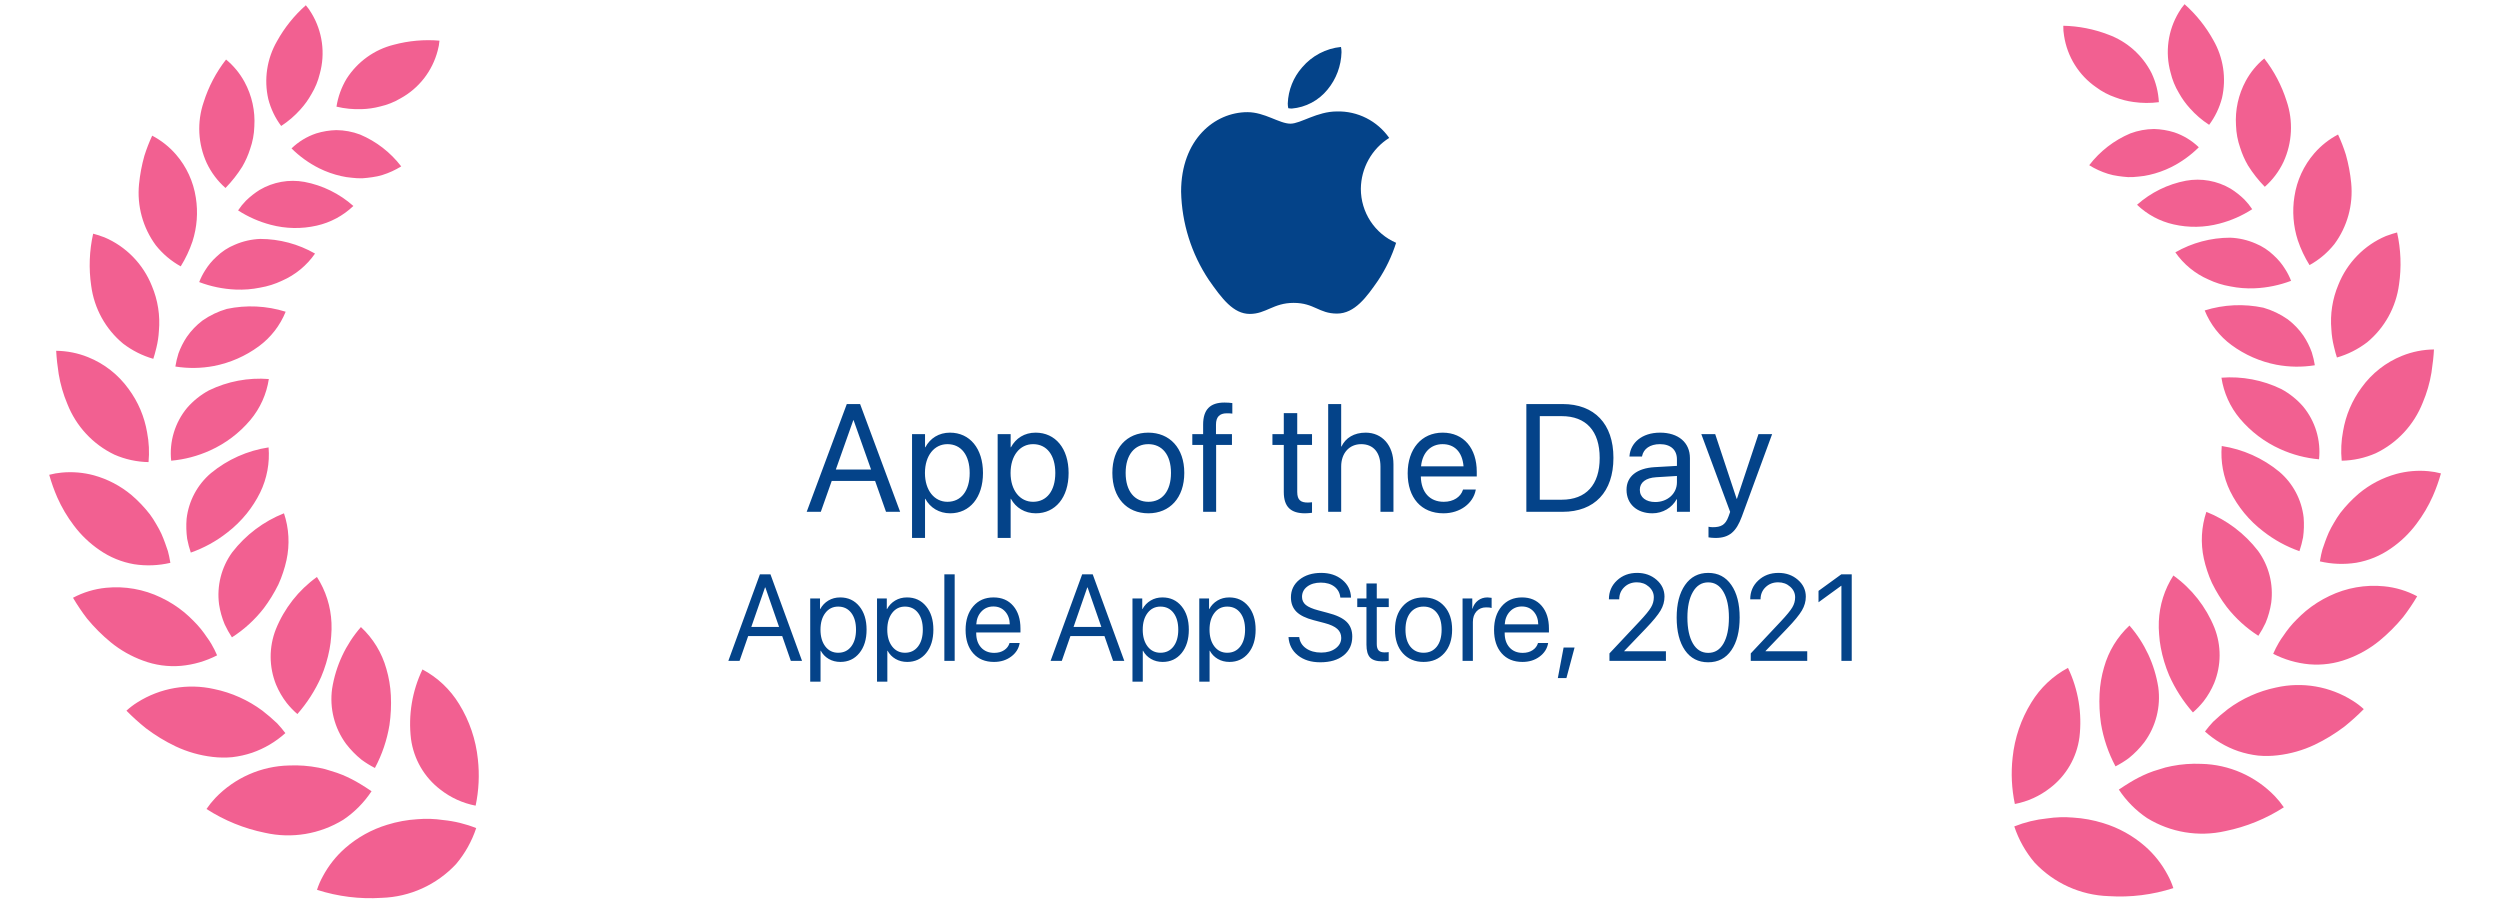 <svg width="254" height="92" viewBox="0 0 254 92" fill="none" xmlns="http://www.w3.org/2000/svg">
<path fill-rule="evenodd" clip-rule="evenodd" d="M28.567 12.798C27.958 11.984 27.514 11.057 27.259 10.069C26.802 8.068 27.117 5.966 28.14 4.191C28.903 2.811 29.895 1.574 31.072 0.534C31.299 0.795 31.498 1.077 31.669 1.378C32.212 2.285 32.564 3.294 32.706 4.344C32.848 5.393 32.775 6.461 32.493 7.482C32.318 8.216 32.031 8.919 31.641 9.563C31.331 10.12 30.959 10.639 30.532 11.11C29.955 11.76 29.294 12.328 28.567 12.798ZM22.91 19.099C22.11 18.396 21.462 17.534 21.005 16.568C20.113 14.623 20.001 12.406 20.692 10.38C21.187 8.81 21.957 7.342 22.967 6.048C23.732 6.678 24.37 7.452 24.845 8.326C25.596 9.71 25.941 11.28 25.84 12.855C25.816 13.633 25.671 14.402 25.412 15.136C25.213 15.763 24.945 16.366 24.614 16.933C24.124 17.715 23.553 18.441 22.91 19.099ZM18.362 27.061C17.387 26.524 16.527 25.797 15.832 24.923C14.515 23.139 13.906 20.921 14.126 18.706C14.222 17.736 14.402 16.776 14.666 15.837C14.886 15.136 15.152 14.45 15.462 13.784C16.379 14.264 17.198 14.912 17.879 15.696C18.951 16.935 19.651 18.457 19.897 20.084C20.132 21.572 20.016 23.095 19.556 24.528C19.257 25.416 18.856 26.266 18.362 27.061ZM15.575 36.457C14.466 36.138 13.425 35.614 12.505 34.91C10.726 33.437 9.568 31.336 9.265 29.032C9.007 27.271 9.075 25.478 9.464 23.743C9.701 23.795 10.06 23.92 10.496 24.072L10.601 24.109C11.691 24.569 12.679 25.244 13.509 26.094C14.339 26.944 14.993 27.952 15.434 29.06C16.04 30.496 16.284 32.062 16.144 33.617C16.113 34.196 16.027 34.77 15.888 35.332C15.774 35.81 15.661 36.204 15.575 36.457ZM26.293 35.187C27.509 34.295 28.455 33.077 29.024 31.671C27.088 31.064 25.031 30.965 23.047 31.385C22.165 31.64 21.329 32.039 20.574 32.566C19.96 33.031 19.423 33.591 18.982 34.226C18.631 34.752 18.345 35.319 18.13 35.914C17.994 36.348 17.889 36.791 17.817 37.24C19.119 37.448 20.446 37.429 21.741 37.184C23.384 36.863 24.938 36.182 26.293 35.187ZM15.092 46.95C13.896 46.929 12.717 46.671 11.62 46.19C9.442 45.146 7.736 43.307 6.844 41.044C6.432 40.07 6.136 39.049 5.963 38.004C5.838 37.221 5.752 36.432 5.707 35.641C6.817 35.652 7.916 35.871 8.947 36.288C10.597 36.949 12.027 38.071 13.07 39.523C14.033 40.824 14.676 42.337 14.946 43.939C15.137 44.93 15.187 45.944 15.092 46.95ZM25.437 42.672C26.431 41.486 27.081 40.045 27.313 38.509C25.22 38.345 23.121 38.743 21.229 39.662C20.391 40.114 19.64 40.714 19.012 41.434C18.398 42.174 17.938 43.031 17.66 43.954C17.381 44.877 17.29 45.847 17.392 46.807C18.757 46.686 20.093 46.334 21.343 45.766C22.919 45.056 24.318 43.999 25.437 42.672ZM26.435 50.037C27.124 48.616 27.419 47.033 27.288 45.456C25.139 45.781 23.116 46.684 21.431 48.071C20.051 49.243 19.166 50.903 18.958 52.712C18.904 53.388 18.923 54.068 19.015 54.739C19.107 55.215 19.23 55.684 19.384 56.143C20.718 55.676 21.966 54.991 23.08 54.116C23.817 53.551 24.485 52.899 25.07 52.175C25.6 51.515 26.058 50.798 26.435 50.037ZM29.108 56.907C29.452 55.327 29.363 53.683 28.852 52.151C26.779 52.973 24.962 54.343 23.592 56.117C22.489 57.638 22.01 59.532 22.257 61.402C22.363 62.098 22.554 62.779 22.825 63.429C23.039 63.889 23.286 64.332 23.564 64.754C24.792 63.97 25.878 62.981 26.777 61.829C27.356 61.064 27.861 60.244 28.284 59.382C28.469 58.979 28.631 58.566 28.767 58.144C28.903 57.738 29.017 57.325 29.108 56.907ZM33.679 63.291C33.61 61.628 33.099 60.015 32.201 58.621C30.335 59.956 28.886 61.801 28.023 63.941C27.313 65.749 27.324 67.765 28.051 69.567C28.329 70.231 28.692 70.855 29.131 71.423C29.457 71.831 29.818 72.207 30.212 72.548C31.202 71.423 32.017 70.152 32.628 68.779C33.011 67.875 33.297 66.932 33.48 65.966C33.565 65.52 33.622 65.069 33.651 64.616C33.689 64.175 33.698 63.733 33.679 63.291ZM39.256 67.957C38.801 66.326 37.905 64.855 36.669 63.709C35.124 65.477 34.108 67.653 33.741 69.982C33.47 71.964 33.981 73.974 35.162 75.58C35.619 76.175 36.144 76.713 36.726 77.183C37.157 77.501 37.614 77.784 38.091 78.027C38.818 76.666 39.317 75.192 39.569 73.667C39.713 72.671 39.761 71.663 39.711 70.657C39.666 69.742 39.513 68.835 39.256 67.957ZM48.324 81.855C48.65 80.303 48.727 78.707 48.551 77.13C48.346 75.142 47.695 73.227 46.647 71.532C45.74 70.043 44.454 68.828 42.922 68.016C41.873 70.208 41.468 72.658 41.757 75.076C41.894 76.091 42.228 77.067 42.74 77.951C43.252 78.833 43.933 79.606 44.742 80.222C45.791 81.045 47.019 81.605 48.324 81.855ZM48.382 84.134C47.938 85.474 47.243 86.716 46.335 87.791C44.363 89.9 41.644 91.134 38.774 91.221C36.554 91.365 34.327 91.088 32.207 90.406C32.36 89.927 32.56 89.466 32.804 89.027C33.384 87.94 34.155 86.968 35.079 86.158C36.319 85.075 37.772 84.27 39.343 83.795C40.34 83.484 41.371 83.295 42.413 83.232C43.285 83.159 44.162 83.187 45.028 83.316C46.178 83.43 47.307 83.705 48.382 84.134ZM37.75 80.388C36.992 81.536 36.017 82.522 34.88 83.286C32.496 84.752 29.643 85.227 26.92 84.611C24.809 84.183 22.795 83.364 20.98 82.194C21.252 81.793 21.555 81.415 21.888 81.064C23.856 79.019 26.541 77.836 29.364 77.773C30.374 77.728 31.386 77.804 32.378 77.998C32.812 78.077 33.24 78.19 33.657 78.336C34.043 78.446 34.423 78.577 34.794 78.729C35.423 78.991 36.031 79.302 36.613 79.657C37.015 79.899 37.329 80.108 37.569 80.269C37.635 80.312 37.695 80.352 37.75 80.388ZM28.993 74.484C28.008 75.371 26.858 76.05 25.61 76.48C24.954 76.7 24.278 76.851 23.591 76.93C22.929 76.991 22.262 76.982 21.602 76.902C20.302 76.753 19.035 76.392 17.849 75.833C16.775 75.321 15.755 74.699 14.807 73.978C14.12 73.426 13.465 72.834 12.846 72.205C13.189 71.891 13.56 71.609 13.954 71.362C16.283 69.889 19.092 69.404 21.772 70.011C23.539 70.379 25.207 71.127 26.661 72.205C27.185 72.61 27.688 73.042 28.168 73.5C28.46 73.813 28.735 74.141 28.993 74.484ZM22.057 66.582C20.913 67.171 19.669 67.533 18.39 67.65C17.078 67.762 15.758 67.58 14.524 67.116C13.34 66.685 12.235 66.058 11.255 65.259C10.373 64.534 9.564 63.725 8.838 62.842C8.322 62.169 7.848 61.464 7.417 60.733C8.46 60.178 9.599 59.834 10.771 59.719C12.683 59.529 14.61 59.869 16.343 60.704C17.199 61.109 18.002 61.619 18.735 62.222C19.076 62.504 19.361 62.785 19.645 63.066L19.645 63.066C19.916 63.333 20.172 63.614 20.412 63.91C20.64 64.191 20.839 64.472 21.009 64.725C21.184 64.96 21.345 65.204 21.492 65.456C21.703 65.819 21.892 66.195 22.057 66.582ZM17.309 57.184C16.098 57.468 14.843 57.516 13.614 57.324C12.36 57.107 11.167 56.617 10.117 55.889C9.114 55.206 8.23 54.361 7.5 53.386C6.833 52.509 6.27 51.555 5.822 50.545C5.496 49.797 5.222 49.026 5 48.239C5.419 48.128 5.847 48.053 6.279 48.014C7.377 47.912 8.483 48.007 9.548 48.295C10.944 48.682 12.242 49.363 13.358 50.294C14.048 50.884 14.677 51.544 15.234 52.263C15.472 52.587 15.69 52.926 15.888 53.277C16.074 53.586 16.245 53.906 16.399 54.233C16.683 54.88 16.882 55.471 17.053 55.977C17.158 56.347 17.217 56.674 17.263 56.932C17.279 57.025 17.294 57.109 17.309 57.184ZM28.653 28.521C30.002 27.932 31.163 26.978 32.008 25.764C30.31 24.791 28.392 24.278 26.44 24.275C25.549 24.308 24.671 24.509 23.853 24.866C23.165 25.147 22.537 25.557 22.001 26.076C21.548 26.484 21.155 26.957 20.835 27.479C20.597 27.851 20.397 28.247 20.238 28.66C21.423 29.109 22.67 29.365 23.934 29.42C24.773 29.457 25.613 29.39 26.436 29.222C27.203 29.091 27.949 28.855 28.653 28.521ZM32.178 22.924C33.575 22.611 34.862 21.921 35.902 20.927C34.492 19.675 32.775 18.829 30.931 18.48C29.366 18.196 27.752 18.485 26.379 19.295C25.877 19.609 25.41 19.977 24.986 20.392C24.69 20.694 24.423 21.024 24.189 21.377C25.215 22.039 26.337 22.533 27.515 22.84C29.04 23.245 30.639 23.274 32.178 22.924ZM38.858 17.777C39.527 17.568 40.167 17.275 40.763 16.904C39.671 15.478 38.23 14.364 36.584 13.67C35.81 13.379 34.992 13.226 34.167 13.22C33.473 13.238 32.784 13.351 32.12 13.557C31.186 13.871 30.332 14.39 29.619 15.078C30.445 15.899 31.395 16.582 32.434 17.101C33.14 17.45 33.884 17.714 34.651 17.888C35.006 17.972 35.367 18.029 35.731 18.058C36.089 18.104 36.45 18.122 36.811 18.114C37.153 18.086 37.494 18.058 37.835 18.001C38.182 17.956 38.524 17.881 38.858 17.777ZM35.219 7.99C34.694 8.861 34.343 9.828 34.187 10.836C35.026 11.037 35.889 11.121 36.751 11.089C37.383 11.071 38.011 10.981 38.622 10.819C39.352 10.654 40.051 10.375 40.696 9.992C41.618 9.488 42.428 8.798 43.077 7.966C43.725 7.134 44.199 6.176 44.467 5.152C44.562 4.819 44.624 4.476 44.651 4.131C43.093 3.999 41.525 4.139 40.014 4.544C38.04 5.034 36.326 6.266 35.219 7.99Z" fill="#F26091"/>
<path fill-rule="evenodd" clip-rule="evenodd" d="M224.448 12.683C225.056 11.869 225.5 10.942 225.755 9.954C226.211 7.954 225.897 5.853 224.874 4.079C224.114 2.702 223.125 1.467 221.951 0.428C221.725 0.688 221.524 0.971 221.354 1.271C220.812 2.177 220.459 3.186 220.318 4.235C220.176 5.284 220.248 6.351 220.53 7.37C220.703 8.104 220.99 8.806 221.379 9.45C221.688 10.007 222.06 10.526 222.486 10.996C223.062 11.645 223.722 12.213 224.448 12.683ZM230.103 18.979C230.901 18.275 231.547 17.415 232.004 16.45C232.895 14.508 233.008 12.293 232.319 10.269C231.824 8.7 231.055 7.234 230.047 5.94C229.283 6.57 228.646 7.343 228.172 8.217C227.423 9.599 227.078 11.167 227.178 12.739C227.203 13.516 227.346 14.284 227.604 15.016C227.801 15.645 228.068 16.25 228.399 16.818C228.889 17.598 229.46 18.322 230.103 18.979ZM234.648 26.934C235.622 26.398 236.481 25.672 237.177 24.798C238.492 23.015 239.1 20.799 238.881 18.586C238.785 17.616 238.605 16.657 238.341 15.72C238.121 15.018 237.856 14.333 237.545 13.668C236.63 14.147 235.81 14.795 235.131 15.578C234.059 16.816 233.359 18.337 233.114 19.963C232.878 21.451 232.995 22.974 233.455 24.407C233.754 25.294 234.155 26.142 234.648 26.934ZM237.433 36.323C238.542 36.004 239.583 35.48 240.501 34.777C242.281 33.306 243.439 31.205 243.742 28.902C243.999 27.143 243.932 25.352 243.543 23.618C243.297 23.672 242.922 23.803 242.465 23.963L242.465 23.963L242.408 23.983C241.318 24.443 240.331 25.117 239.502 25.967C238.672 26.816 238.019 27.823 237.578 28.93C236.973 30.365 236.729 31.93 236.868 33.483C236.899 34.062 236.985 34.636 237.124 35.199C237.234 35.677 237.347 36.07 237.433 36.323ZM226.723 35.058C225.507 34.165 224.563 32.947 223.996 31.541C225.931 30.937 227.986 30.842 229.968 31.264C230.849 31.519 231.683 31.918 232.436 32.444C233.05 32.908 233.587 33.468 234.027 34.103C234.377 34.628 234.661 35.194 234.876 35.789C235.012 36.221 235.117 36.662 235.188 37.11C233.888 37.318 232.562 37.299 231.268 37.054C229.627 36.733 228.075 36.052 226.723 35.058ZM237.916 46.808C239.108 46.787 240.286 46.529 241.381 46.048C243.558 45.004 245.263 43.165 246.153 40.903C246.566 39.929 246.862 38.91 247.035 37.866C247.176 36.938 247.261 36.123 247.29 35.505C246.18 35.516 245.081 35.735 244.05 36.151C242.401 36.812 240.973 37.933 239.931 39.384C238.969 40.684 238.327 42.196 238.057 43.797C237.867 44.788 237.819 45.802 237.916 46.808ZM227.574 42.534C226.58 41.349 225.931 39.909 225.699 38.374C227.79 38.211 229.887 38.608 231.777 39.526C232.615 39.977 233.366 40.577 233.993 41.297C234.606 42.035 235.066 42.892 235.344 43.814C235.622 44.736 235.714 45.706 235.613 46.665C234.248 46.544 232.914 46.193 231.665 45.625C230.09 44.916 228.693 43.859 227.574 42.534ZM226.577 49.897C225.889 48.475 225.596 46.892 225.728 45.315C227.876 45.641 229.898 46.544 231.58 47.931C232.958 49.102 233.842 50.761 234.049 52.569C234.104 53.244 234.085 53.924 233.992 54.596C233.9 55.072 233.777 55.54 233.623 55.999C232.29 55.532 231.043 54.847 229.929 53.972C228.516 52.893 227.369 51.498 226.577 49.897ZM223.911 56.755C223.567 55.178 223.655 53.535 224.166 52.005C226.237 52.827 228.052 54.197 229.421 55.971C230.523 57.49 231.001 59.381 230.755 61.248C230.649 61.945 230.458 62.626 230.188 63.276C229.975 63.734 229.728 64.175 229.449 64.596C228.223 63.813 227.138 62.825 226.24 61.673C225.661 60.91 225.157 60.091 224.735 59.228C224.549 58.826 224.388 58.413 224.252 57.992C224.115 57.587 224.002 57.174 223.911 56.755ZM219.337 63.136C219.407 61.475 219.918 59.864 220.815 58.471C222.678 59.804 224.126 61.646 224.989 63.782C225.698 65.59 225.687 67.604 224.96 69.404C224.682 70.067 224.319 70.691 223.88 71.259C223.554 71.666 223.193 72.042 222.8 72.383C221.81 71.259 220.996 69.989 220.385 68.616C220.003 67.713 219.718 66.771 219.536 65.806C219.452 65.36 219.394 64.91 219.366 64.457C219.328 64.018 219.319 63.577 219.337 63.136ZM213.77 67.8C214.225 66.17 215.12 64.7 216.354 63.555C217.898 65.322 218.913 67.495 219.281 69.823C219.551 71.803 219.041 73.812 217.86 75.416C217.404 76.011 216.88 76.549 216.298 77.018C215.867 77.337 215.411 77.619 214.935 77.862C214.208 76.502 213.709 75.03 213.457 73.505C213.313 72.51 213.265 71.503 213.315 70.498C213.36 69.584 213.513 68.678 213.77 67.8ZM204.709 81.686C204.383 80.134 204.307 78.54 204.482 76.964C204.687 74.977 205.338 73.064 206.386 71.371C207.291 69.883 208.577 68.669 210.107 67.857C211.156 70.048 211.56 72.497 211.271 74.913C211.135 75.927 210.802 76.904 210.289 77.787C209.777 78.67 209.097 79.442 208.289 80.058C207.24 80.879 206.013 81.437 204.709 81.686ZM204.651 83.964C205.095 85.303 205.789 86.543 206.697 87.618C208.666 89.726 211.382 90.959 214.25 91.048C216.468 91.192 218.694 90.915 220.812 90.233C220.659 89.755 220.459 89.294 220.215 88.856C219.636 87.77 218.867 86.798 217.945 85.988C216.706 84.906 215.254 84.101 213.684 83.627C212.687 83.317 211.657 83.128 210.617 83.065C209.746 82.992 208.868 83.02 208.004 83.149C206.854 83.262 205.726 83.537 204.651 83.964ZM215.274 80.222C216.032 81.37 217.007 82.353 218.144 83.117C220.526 84.581 223.377 85.054 226.097 84.438C228.208 84.01 230.222 83.19 232.038 82.021C231.765 81.622 231.462 81.246 231.129 80.896C229.162 78.853 226.479 77.671 223.658 77.608C222.65 77.563 221.64 77.638 220.65 77.832C220.215 77.911 219.788 78.024 219.371 78.17C218.985 78.278 218.606 78.408 218.235 78.56C217.607 78.822 216.999 79.132 216.417 79.487C215.994 79.742 215.671 79.958 215.427 80.121L215.426 80.121L215.426 80.121C215.371 80.157 215.321 80.191 215.274 80.222ZM224.025 74.321C225.009 75.208 226.158 75.887 227.405 76.317C228.06 76.537 228.736 76.688 229.422 76.767C230.084 76.828 230.751 76.819 231.41 76.739C232.709 76.59 233.976 76.23 235.16 75.671C236.233 75.159 237.251 74.538 238.2 73.816C238.886 73.265 239.541 72.674 240.16 72.046C239.817 71.731 239.446 71.449 239.051 71.202C236.725 69.731 233.918 69.246 231.24 69.853C229.474 70.22 227.807 70.968 226.354 72.046C225.831 72.45 225.328 72.881 224.849 73.338C224.557 73.65 224.282 73.979 224.025 74.321ZM230.955 66.425C232.098 67.013 233.342 67.376 234.62 67.493C235.931 67.605 237.25 67.422 238.483 66.959C239.666 66.528 240.77 65.901 241.749 65.104C242.63 64.38 243.439 63.57 244.164 62.687C244.68 62.016 245.155 61.313 245.585 60.582C244.543 60.028 243.404 59.683 242.232 59.569C240.323 59.378 238.398 59.718 236.665 60.552C235.811 60.958 235.009 61.468 234.279 62.07C233.938 62.352 233.654 62.633 233.37 62.914C233.099 63.181 232.843 63.462 232.603 63.758C232.376 64.039 232.177 64.32 232.007 64.572C231.832 64.807 231.671 65.051 231.524 65.303C231.312 65.665 231.122 66.039 230.955 66.425ZM235.7 57.036C236.911 57.32 238.165 57.368 239.393 57.176C240.647 56.959 241.838 56.47 242.887 55.742C243.889 55.059 244.772 54.214 245.501 53.24C246.167 52.363 246.73 51.41 247.177 50.401C247.504 49.654 247.78 48.883 248 48.097C247.582 47.986 247.154 47.911 246.723 47.872C245.626 47.77 244.521 47.865 243.457 48.154C242.063 48.539 240.765 49.219 239.65 50.15C238.961 50.739 238.333 51.398 237.776 52.117C237.538 52.442 237.32 52.78 237.122 53.131C236.935 53.441 236.765 53.76 236.611 54.087C236.327 54.733 236.128 55.323 235.957 55.829C235.85 56.206 235.791 56.536 235.744 56.797C235.729 56.885 235.714 56.965 235.7 57.036ZM224.366 28.392C223.018 27.804 221.858 26.851 221.014 25.638C222.712 24.665 224.63 24.152 226.582 24.149C227.472 24.182 228.349 24.383 229.167 24.74C229.853 25.02 230.479 25.43 231.013 25.948C231.466 26.357 231.858 26.829 232.177 27.352C232.416 27.723 232.616 28.119 232.774 28.532C231.59 28.98 230.344 29.236 229.081 29.291C228.244 29.328 227.404 29.262 226.582 29.094C225.815 28.963 225.07 28.727 224.366 28.392ZM220.843 22.801C219.447 22.489 218.161 21.799 217.122 20.805C218.532 19.553 220.251 18.709 222.096 18.36C223.658 18.078 225.27 18.367 226.641 19.175C227.142 19.489 227.607 19.857 228.03 20.271C228.325 20.573 228.591 20.902 228.825 21.255C227.801 21.917 226.679 22.41 225.501 22.717C223.978 23.122 222.38 23.151 220.843 22.801ZM214.167 17.658C213.499 17.449 212.859 17.157 212.264 16.786C213.355 15.363 214.794 14.249 216.439 13.556C217.212 13.265 218.029 13.113 218.854 13.106C219.548 13.125 220.236 13.238 220.899 13.444C221.833 13.757 222.687 14.276 223.399 14.962C222.574 15.783 221.625 16.465 220.588 16.984C219.882 17.333 219.138 17.597 218.372 17.77C218.016 17.854 217.655 17.91 217.292 17.939C216.934 17.985 216.573 18.004 216.212 17.995L216.209 17.995L216.209 17.995L216.209 17.995C215.87 17.967 215.529 17.939 215.189 17.883C214.843 17.838 214.5 17.763 214.167 17.658ZM218.606 7.441C219.04 8.363 219.289 9.362 219.341 10.381C218.484 10.492 217.617 10.486 216.762 10.362C216.136 10.278 215.521 10.122 214.93 9.897C214.222 9.656 213.557 9.304 212.957 8.855C212.093 8.257 211.359 7.487 210.802 6.592C210.243 5.697 209.872 4.696 209.711 3.65C209.65 3.309 209.623 2.963 209.631 2.617C211.193 2.649 212.738 2.953 214.198 3.515C216.108 4.21 217.684 5.614 218.606 7.441Z" fill="#F26091"/>
<path d="M80.347 67.142L79.473 64.627H76.013L75.139 67.142H74L77.207 58.353H78.279L81.486 67.142H80.347ZM77.725 59.687L76.333 63.695H79.153L77.761 59.687H77.725ZM85.362 60.698C86.166 60.698 86.812 60.996 87.303 61.593C87.797 62.19 88.044 62.984 88.044 63.975C88.044 64.962 87.799 65.755 87.308 66.356C86.819 66.953 86.177 67.252 85.386 67.252C84.944 67.252 84.548 67.15 84.198 66.947C83.849 66.744 83.58 66.466 83.391 66.113H83.367V69.256H82.318V60.807H83.313V61.879H83.337C83.533 61.514 83.809 61.226 84.162 61.015C84.516 60.803 84.916 60.698 85.362 60.698ZM85.157 66.32C85.715 66.32 86.157 66.109 86.483 65.686C86.808 65.264 86.971 64.694 86.971 63.975C86.971 63.256 86.808 62.685 86.483 62.263C86.157 61.841 85.715 61.63 85.157 61.63C84.618 61.63 84.184 61.845 83.855 62.275C83.526 62.706 83.361 63.272 83.361 63.975C83.361 64.681 83.526 65.25 83.855 65.68C84.184 66.107 84.618 66.32 85.157 66.32ZM92.149 60.698C92.952 60.698 93.599 60.996 94.089 61.593C94.584 62.19 94.831 62.984 94.831 63.975C94.831 64.962 94.586 65.755 94.095 66.356C93.606 66.953 92.964 67.252 92.173 67.252C91.731 67.252 91.335 67.15 90.985 66.947C90.636 66.744 90.367 66.466 90.178 66.113H90.154V69.256H89.105V60.807H90.099V61.879H90.124C90.32 61.514 90.596 61.226 90.949 61.015C91.302 60.803 91.703 60.698 92.149 60.698ZM91.944 66.32C92.502 66.32 92.944 66.109 93.27 65.686C93.595 65.264 93.758 64.694 93.758 63.975C93.758 63.256 93.595 62.685 93.27 62.263C92.944 61.841 92.502 61.63 91.944 61.63C91.405 61.63 90.972 61.845 90.642 62.275C90.313 62.706 90.147 63.272 90.147 63.975C90.147 64.681 90.313 65.25 90.642 65.68C90.972 66.107 91.405 66.32 91.944 66.32ZM95.946 67.142V58.353H96.995V67.142H95.946ZM100.925 61.618C100.439 61.618 100.034 61.788 99.713 62.129C99.396 62.466 99.221 62.901 99.189 63.433H102.594C102.582 62.897 102.423 62.46 102.118 62.123C101.813 61.786 101.415 61.618 100.925 61.618ZM102.57 65.327H103.6C103.509 65.888 103.219 66.348 102.733 66.71C102.25 67.071 101.67 67.252 100.991 67.252C100.095 67.252 99.389 66.96 98.876 66.375C98.361 65.79 98.104 64.998 98.104 63.999C98.104 63.008 98.361 62.21 98.876 61.605C99.393 61 100.083 60.698 100.943 60.698C101.787 60.698 102.454 60.984 102.944 61.557C103.434 62.129 103.679 62.897 103.679 63.859V64.261H99.183V64.322C99.183 64.931 99.347 65.418 99.677 65.784C100.007 66.149 100.453 66.332 101.015 66.332C101.409 66.332 101.744 66.241 102.022 66.058C102.299 65.875 102.482 65.632 102.57 65.327ZM113.088 67.142L112.214 64.627H108.754L107.88 67.142H106.741L109.948 58.353H111.021L114.227 67.142H113.088ZM110.466 59.687L109.074 63.695H111.894L110.502 59.687H110.466ZM118.103 60.698C118.906 60.698 119.554 60.996 120.044 61.593C120.538 62.19 120.785 62.984 120.785 63.975C120.785 64.962 120.54 65.755 120.05 66.356C119.559 66.953 118.919 67.252 118.127 67.252C117.685 67.252 117.289 67.15 116.94 66.947C116.59 66.744 116.32 66.466 116.132 66.113H116.107V69.256H115.059V60.807H116.053V61.879H116.077C116.275 61.514 116.55 61.226 116.904 61.015C117.257 60.803 117.657 60.698 118.103 60.698ZM117.898 66.32C118.457 66.32 118.899 66.109 119.224 65.686C119.549 65.264 119.712 64.694 119.712 63.975C119.712 63.256 119.549 62.685 119.224 62.263C118.899 61.841 118.457 61.63 117.898 61.63C117.36 61.63 116.925 61.845 116.596 62.275C116.266 62.706 116.102 63.272 116.102 63.975C116.102 64.681 116.266 65.25 116.596 65.68C116.925 66.107 117.36 66.32 117.898 66.32ZM124.89 60.698C125.693 60.698 126.34 60.996 126.831 61.593C127.324 62.19 127.572 62.984 127.572 63.975C127.572 64.962 127.327 65.755 126.837 66.356C126.346 66.953 125.706 67.252 124.914 67.252C124.472 67.252 124.076 67.15 123.726 66.947C123.377 66.744 123.107 66.466 122.919 66.113H122.894V69.256H121.846V60.807H122.84V61.879H122.864C123.061 61.514 123.337 61.226 123.691 61.015C124.044 60.803 124.444 60.698 124.89 60.698ZM124.685 66.32C125.244 66.32 125.686 66.109 126.011 65.686C126.336 65.264 126.499 64.694 126.499 63.975C126.499 63.256 126.336 62.685 126.011 62.263C125.686 61.841 125.244 61.63 124.685 61.63C124.147 61.63 123.712 61.845 123.383 62.275C123.053 62.706 122.888 63.272 122.888 63.975C122.888 64.681 123.053 65.25 123.383 65.68C123.712 66.107 124.147 66.32 124.685 66.32ZM130.911 64.724H132.002C132.055 65.199 132.284 65.581 132.69 65.869C133.099 66.157 133.615 66.302 134.238 66.302C134.825 66.302 135.309 66.162 135.691 65.881C136.077 65.597 136.269 65.24 136.269 64.809C136.269 64.44 136.135 64.135 135.866 63.896C135.6 63.656 135.175 63.459 134.588 63.305L133.473 63.013C132.67 62.805 132.082 62.517 131.713 62.148C131.343 61.774 131.158 61.289 131.158 60.692C131.158 59.961 131.444 59.364 132.014 58.901C132.589 58.438 133.328 58.206 134.233 58.206C135.096 58.206 135.811 58.442 136.378 58.913C136.944 59.38 137.24 59.981 137.264 60.716H136.179C136.131 60.245 135.93 59.873 135.577 59.601C135.222 59.329 134.763 59.193 134.196 59.193C133.634 59.193 133.173 59.327 132.816 59.595C132.462 59.863 132.285 60.212 132.285 60.643C132.285 60.976 132.414 61.25 132.671 61.465C132.933 61.676 133.358 61.859 133.949 62.014L134.859 62.257C135.759 62.484 136.406 62.787 136.8 63.165C137.194 63.542 137.39 64.046 137.39 64.675C137.39 65.479 137.097 66.117 136.511 66.588C135.928 67.055 135.137 67.288 134.136 67.288C133.212 67.288 132.457 67.055 131.869 66.588C131.283 66.121 130.964 65.5 130.911 64.724ZM138.832 59.279H139.88V60.807H141.098V61.678H139.88V65.443C139.88 65.731 139.943 65.944 140.067 66.082C140.192 66.216 140.388 66.283 140.658 66.283C140.826 66.283 140.971 66.273 141.091 66.253V67.142C140.955 67.175 140.734 67.191 140.429 67.191C139.854 67.191 139.444 67.061 139.199 66.801C138.953 66.541 138.832 66.107 138.832 65.498V61.678H137.897V60.807H138.832V59.279ZM144.636 67.252C143.76 67.252 143.056 66.957 142.526 66.369C141.996 65.776 141.73 64.978 141.73 63.975C141.73 62.972 141.996 62.176 142.526 61.587C143.056 60.994 143.76 60.698 144.636 60.698C145.507 60.698 146.209 60.994 146.74 61.587C147.27 62.176 147.535 62.972 147.535 63.975C147.535 64.974 147.27 65.77 146.74 66.362C146.209 66.955 145.507 67.252 144.636 67.252ZM143.292 65.699C143.625 66.113 144.073 66.32 144.636 66.32C145.198 66.32 145.644 66.115 145.973 65.705C146.303 65.29 146.468 64.714 146.468 63.975C146.468 63.236 146.303 62.661 145.973 62.251C145.644 61.837 145.198 61.63 144.636 61.63C144.073 61.63 143.625 61.837 143.292 62.251C142.962 62.665 142.797 63.24 142.797 63.975C142.797 64.71 142.962 65.284 143.292 65.699ZM148.596 67.142V60.807H149.584V61.843H149.608C149.713 61.49 149.9 61.212 150.169 61.008C150.442 60.801 150.761 60.698 151.127 60.698C151.211 60.698 151.352 60.712 151.549 60.74V61.77C151.437 61.729 151.25 61.709 150.988 61.709C150.583 61.709 150.257 61.845 150.012 62.117C149.767 62.389 149.644 62.748 149.644 63.195V67.142H148.596ZM154.618 61.618C154.131 61.618 153.727 61.788 153.405 62.129C153.088 62.466 152.913 62.901 152.882 63.433H156.287C156.275 62.897 156.116 62.46 155.81 62.123C155.506 61.786 155.107 61.618 154.618 61.618ZM156.262 65.327H157.293C157.201 65.888 156.911 66.348 156.425 66.71C155.943 67.071 155.363 67.252 154.683 67.252C153.787 67.252 153.082 66.96 152.568 66.375C152.054 65.79 151.796 64.998 151.796 63.999C151.796 63.008 152.054 62.21 152.568 61.605C153.086 61 153.775 60.698 154.635 60.698C155.479 60.698 156.146 60.984 156.637 61.557C157.126 62.129 157.372 62.897 157.372 63.859V64.261H152.875V64.322C152.875 64.931 153.04 65.418 153.369 65.784C153.699 66.149 154.145 66.332 154.708 66.332C155.101 66.332 155.437 66.241 155.714 66.058C155.992 65.875 156.174 65.632 156.262 65.327ZM159.149 68.89H158.276L158.861 65.79H159.976L159.149 68.89ZM163.465 60.887C163.465 60.119 163.738 59.482 164.285 58.974C164.832 58.462 165.514 58.206 166.334 58.206C167.11 58.206 167.767 58.44 168.306 58.907C168.844 59.374 169.113 59.945 169.113 60.619C169.113 61.106 168.981 61.575 168.715 62.026C168.45 62.476 167.952 63.084 167.22 63.847L165.021 66.143V66.168H169.258V67.142H163.52V66.387L166.581 63.128C167.165 62.507 167.55 62.036 167.739 61.715C167.932 61.394 168.028 61.051 168.028 60.686C168.028 60.263 167.86 59.904 167.522 59.608C167.189 59.311 166.783 59.163 166.304 59.163C165.794 59.163 165.368 59.327 165.027 59.656C164.685 59.985 164.514 60.395 164.514 60.887V60.893H163.465V60.887ZM173.555 67.288C172.547 67.288 171.759 66.882 171.193 66.07C170.63 65.254 170.349 64.145 170.349 62.744C170.349 61.356 170.632 60.253 171.199 59.437C171.769 58.617 172.555 58.206 173.555 58.206C174.556 58.206 175.337 58.615 175.9 59.431C176.467 60.243 176.75 61.346 176.75 62.738C176.75 64.139 176.468 65.248 175.906 66.064C175.343 66.88 174.56 67.288 173.555 67.288ZM171.994 65.37C172.364 66.011 172.885 66.332 173.555 66.332C174.226 66.332 174.745 66.013 175.11 65.376C175.476 64.734 175.659 63.857 175.659 62.744C175.659 61.648 175.474 60.779 175.104 60.138C174.735 59.492 174.219 59.169 173.555 59.169C172.892 59.169 172.374 59.492 172 60.138C171.626 60.783 171.44 61.65 171.44 62.738C171.44 63.851 171.625 64.728 171.994 65.37ZM177.823 60.887C177.823 60.119 178.096 59.482 178.642 58.974C179.189 58.462 179.872 58.206 180.692 58.206C181.468 58.206 182.124 58.44 182.663 58.907C183.201 59.374 183.471 59.945 183.471 60.619C183.471 61.106 183.338 61.575 183.072 62.026C182.808 62.476 182.309 63.084 181.578 63.847L179.378 66.143V66.168H183.615V67.142H177.877V66.387L180.939 63.128C181.522 62.507 181.907 62.036 182.097 61.715C182.289 61.394 182.386 61.051 182.386 60.686C182.386 60.263 182.217 59.904 181.879 59.608C181.546 59.311 181.14 59.163 180.662 59.163C180.152 59.163 179.726 59.327 179.384 59.656C179.042 59.985 178.872 60.395 178.872 60.887V60.893H177.823V60.887ZM187.087 67.142V59.516H187.063L184.761 61.191V60.034L187.075 58.353H188.136V67.142H187.087Z" fill="#044389"/>
<path d="M131.246 11.029C131.948 10.969 132.633 10.768 133.257 10.436C133.881 10.104 134.433 9.649 134.88 9.097C135.762 8.03 136.261 6.693 136.297 5.304C136.298 5.124 136.28 4.945 136.245 4.77C134.717 4.921 133.305 5.662 132.303 6.839C131.407 7.853 130.888 9.152 130.837 10.512C130.837 10.674 130.854 10.836 130.888 10.994C131.006 11.017 131.125 11.028 131.246 11.029ZM126.98 31.895C128.635 31.895 129.372 30.773 131.434 30.773C133.532 30.773 133.994 31.86 135.836 31.86C137.645 31.86 138.857 30.169 140.002 28.514C140.793 27.326 141.413 26.032 141.845 24.669C140.782 24.21 139.875 23.446 139.238 22.471C138.601 21.497 138.262 20.354 138.262 19.185C138.272 18.148 138.541 17.129 139.045 16.225C139.549 15.32 140.27 14.559 141.143 14.012C140.545 13.159 139.748 12.467 138.822 11.998C137.897 11.529 136.871 11.297 135.836 11.323C133.805 11.323 132.15 12.565 131.109 12.565C129.983 12.565 128.498 11.395 126.741 11.395C123.396 11.395 120 14.189 120 19.465C120.067 22.67 121.046 25.787 122.82 28.444C124.147 30.342 125.307 31.895 126.98 31.895Z" fill="#044389"/>
<path d="M81.96 52H83.394L84.502 48.866H88.911L90.019 52H91.453L87.386 41.051H86.035L81.96 52ZM86.695 42.69H86.725L88.501 47.705H84.92L86.695 42.69ZM92.663 54.656H93.983V50.68H94.013C94.506 51.59 95.424 52.152 96.54 52.152C98.52 52.152 99.871 50.551 99.871 48.062V48.054C99.871 45.566 98.535 43.957 96.517 43.957C95.386 43.957 94.506 44.526 94.013 45.444H93.983V44.109H92.663V54.656ZM96.259 50.983C94.931 50.983 93.975 49.822 93.975 48.062V48.054C93.975 46.286 94.924 45.126 96.259 45.126C97.655 45.126 98.52 46.241 98.52 48.054V48.062C98.52 49.86 97.655 50.983 96.259 50.983ZM101.362 54.656H102.682V50.68H102.712C103.205 51.59 104.124 52.152 105.239 52.152C107.219 52.152 108.57 50.551 108.57 48.062V48.054C108.57 45.566 107.234 43.957 105.216 43.957C104.086 43.957 103.205 44.526 102.712 45.444H102.682V44.109H101.362V54.656ZM104.958 50.983C103.63 50.983 102.674 49.822 102.674 48.062V48.054C102.674 46.286 103.623 45.126 104.958 45.126C106.354 45.126 107.219 46.241 107.219 48.054V48.062C107.219 49.86 106.354 50.983 104.958 50.983ZM116.673 52.152C118.851 52.152 120.323 50.574 120.323 48.054V48.039C120.323 45.52 118.843 43.957 116.666 43.957C114.488 43.957 113.016 45.528 113.016 48.039V48.054C113.016 50.566 114.48 52.152 116.673 52.152ZM116.681 50.983C115.285 50.983 114.366 49.913 114.366 48.054V48.039C114.366 46.196 115.292 45.126 116.666 45.126C118.062 45.126 118.972 46.188 118.972 48.039V48.054C118.972 49.906 118.069 50.983 116.681 50.983ZM122.238 52H123.559V45.202H125.167V44.109H123.544V43.145C123.544 42.364 123.908 41.992 124.636 41.992C124.841 41.992 125.046 41.999 125.205 42.022V40.953C125.008 40.922 124.697 40.899 124.401 40.899C122.944 40.899 122.238 41.62 122.238 43.138V44.109H121.138V45.202H122.238V52ZM132.595 52.152C132.853 52.152 133.134 52.121 133.301 52.099V51.029C133.187 51.036 133.035 51.059 132.876 51.059C132.17 51.059 131.799 50.824 131.799 49.982V45.202H133.301V44.109H131.799V41.977H130.433V44.109H129.279V45.202H130.433V49.989C130.433 51.499 131.146 52.152 132.595 52.152ZM134.943 52H136.264V47.394C136.264 46.051 137.076 45.126 138.297 45.126C139.526 45.126 140.255 45.968 140.255 47.394V52H141.575V47.167C141.575 45.255 140.429 43.957 138.752 43.957C137.576 43.957 136.719 44.481 136.294 45.368H136.264V41.051H134.943V52ZM146.655 52.152C148.377 52.152 149.667 51.12 149.925 49.815L149.94 49.739H148.643L148.62 49.807C148.392 50.483 147.687 50.983 146.685 50.983C145.281 50.983 144.386 50.035 144.356 48.411H150.039V47.925C150.039 45.558 148.726 43.957 146.571 43.957C144.416 43.957 143.02 45.634 143.02 48.077V48.085C143.02 50.566 144.386 52.152 146.655 52.152ZM146.564 45.126C147.717 45.126 148.567 45.846 148.696 47.379H144.378C144.523 45.907 145.418 45.126 146.564 45.126ZM155.077 52H158.757C162.012 52 163.924 49.974 163.924 46.522V46.507C163.924 43.069 161.997 41.051 158.757 41.051H155.077V52ZM156.442 50.771V42.28H158.666C161.147 42.28 162.528 43.79 162.528 46.522V46.537C162.528 49.253 161.147 50.771 158.666 50.771H156.442ZM167.881 52.152C168.935 52.152 169.884 51.583 170.347 50.718H170.377V52H171.697V46.544C171.697 44.966 170.529 43.957 168.662 43.957C166.803 43.957 165.673 45.004 165.559 46.302L165.551 46.385H166.826L166.841 46.317C166.993 45.611 167.63 45.126 168.647 45.126C169.747 45.126 170.377 45.71 170.377 46.673V47.334L168.116 47.463C166.302 47.569 165.255 48.411 165.255 49.754V49.769C165.255 51.203 166.31 52.152 167.881 52.152ZM166.606 49.769V49.754C166.606 49.018 167.213 48.548 168.268 48.487L170.377 48.358V49.003C170.377 50.149 169.421 51.006 168.177 51.006C167.228 51.006 166.606 50.528 166.606 49.769ZM174.288 54.656C175.715 54.656 176.405 54.003 176.967 52.493L180.047 44.109H178.659L176.473 50.68H176.443L174.265 44.109H172.854L175.783 52.008L175.624 52.455C175.305 53.351 174.842 53.563 174.007 53.563C173.848 53.563 173.696 53.54 173.583 53.517V54.595C173.749 54.625 174.03 54.656 174.288 54.656Z" fill="#044389"/>
</svg>
